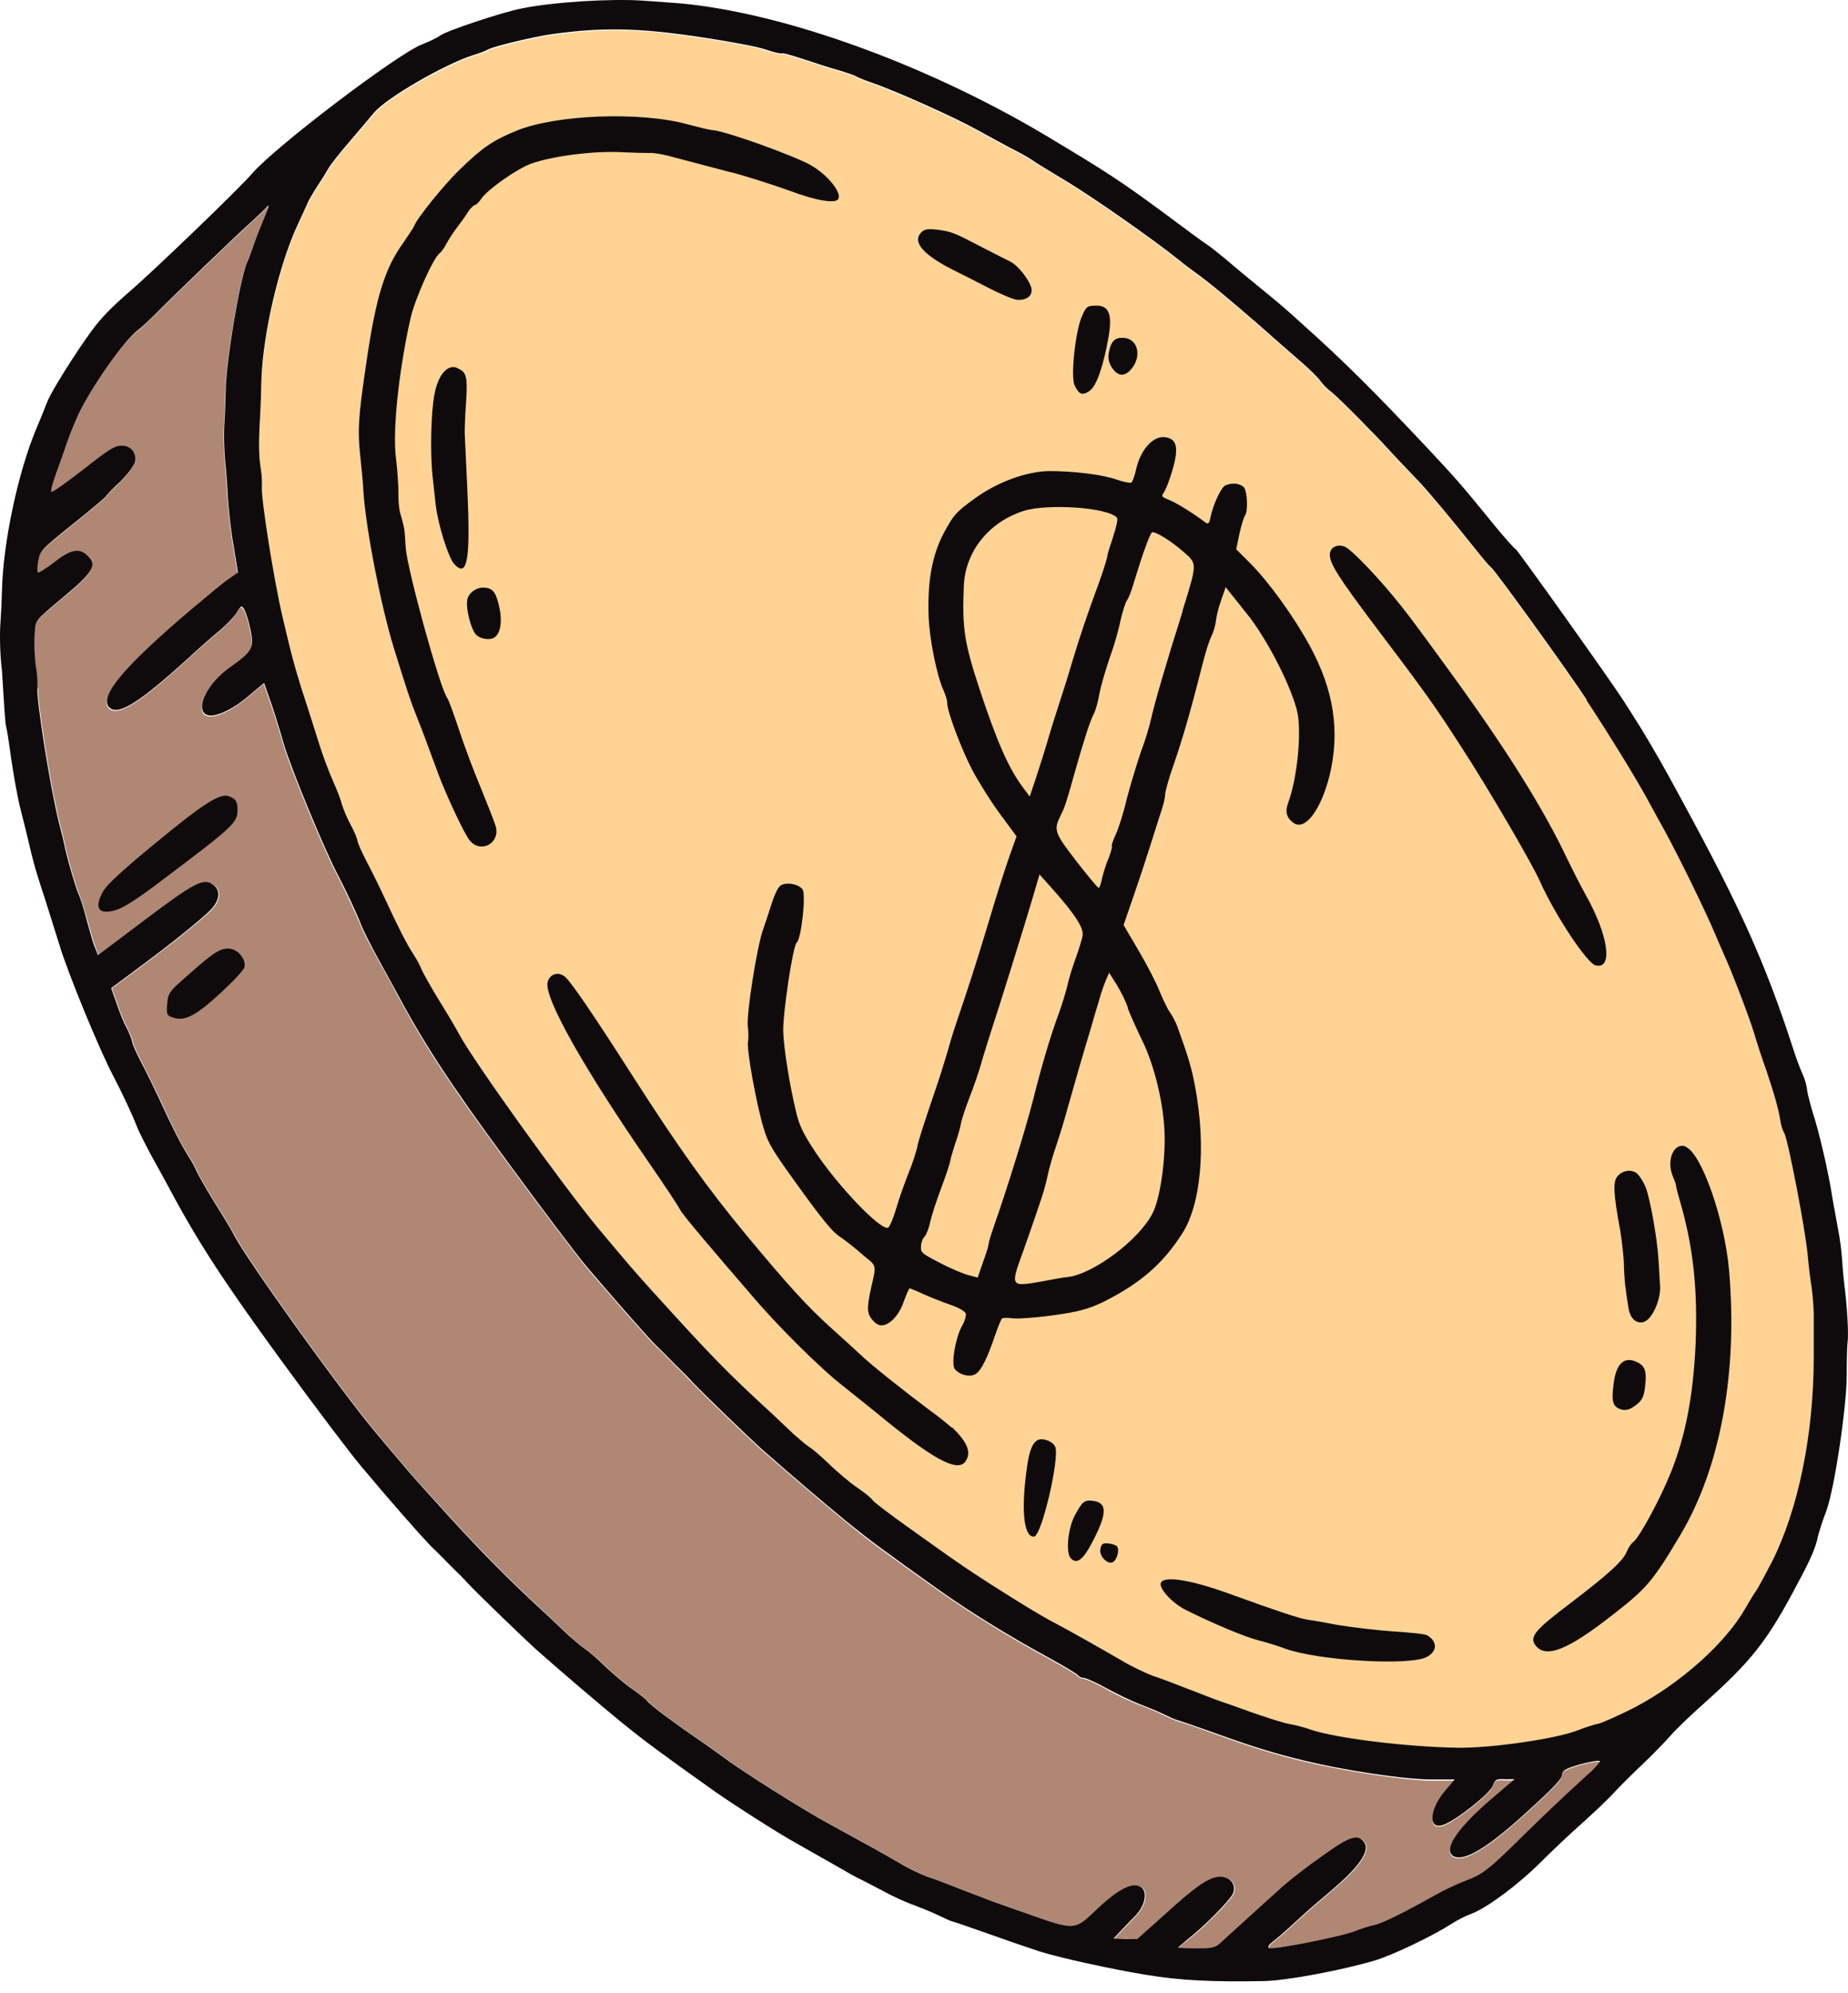 <?xml version="1.0" encoding="UTF-8"?> <svg xmlns="http://www.w3.org/2000/svg" width="51" height="55" viewBox="0 0 51 55" fill="none"><path d="M7.18 11.579C7.139 12.307 7.153 12.618 7.207 12.975C7.234 13.123 7.247 13.339 7.234 13.433C7.207 13.764 7.571 16.09 7.814 17.074C7.867 17.31 7.948 17.641 7.989 17.809C8.09 18.234 8.272 18.861 8.447 19.38C8.528 19.623 8.683 20.122 8.798 20.486C8.913 20.857 9.095 21.329 9.196 21.558C9.297 21.78 9.411 22.07 9.438 22.198C9.479 22.326 9.58 22.576 9.674 22.751C9.776 22.933 9.856 23.136 9.87 23.196C9.877 23.27 9.998 23.527 10.126 23.783C10.261 24.039 10.47 24.477 10.605 24.754C10.996 25.597 11.232 26.048 11.414 26.338C11.508 26.493 11.61 26.682 11.643 26.77C11.67 26.851 11.893 27.242 12.135 27.633C12.378 28.024 12.628 28.435 12.675 28.543C13.059 29.258 15.513 32.69 16.511 33.896C17.394 34.955 17.496 35.076 18.069 35.703C19.68 37.47 20.058 37.861 21.379 39.081C21.541 39.236 21.79 39.466 21.919 39.594C22.053 39.722 22.249 39.884 22.357 39.951C22.465 40.025 22.721 40.248 22.923 40.443C23.132 40.645 23.456 40.915 23.651 41.05C23.84 41.185 24.042 41.347 24.083 41.401C24.123 41.461 24.588 41.805 25.108 42.183C25.634 42.554 26.2 42.958 26.375 43.08C26.928 43.471 28.526 44.482 28.971 44.718C29.551 45.021 30.414 45.507 30.994 45.851C31.25 45.999 31.621 46.174 31.809 46.248C32.005 46.316 32.437 46.478 32.767 46.606C33.097 46.734 33.448 46.869 33.536 46.902C33.63 46.929 34.068 47.084 34.507 47.246C34.952 47.401 35.43 47.556 35.592 47.583C35.747 47.61 36.01 47.678 36.158 47.732C36.853 47.974 38.842 48.217 40.237 48.237C41.175 48.258 42.982 47.988 43.562 47.752C43.737 47.678 43.986 47.597 44.114 47.577C44.242 47.543 44.681 47.347 45.092 47.138C46.38 46.464 47.634 45.345 48.18 44.381C48.274 44.212 48.396 44.01 48.456 43.929C48.517 43.862 48.713 43.484 48.901 43.12C49.63 41.677 50.054 39.6 50.061 37.443C50.061 37.133 50.061 36.688 50.061 36.452C50.061 36.209 50.041 35.791 50 35.528C49.96 35.258 49.913 34.888 49.899 34.699C49.845 34.004 49.34 31.402 49.245 31.274C49.205 31.22 49.158 31.078 49.144 30.957C49.083 30.593 48.982 30.229 48.753 29.548C48.632 29.197 48.477 28.732 48.416 28.523C48.301 28.132 47.782 26.77 47.587 26.358C47.526 26.23 47.425 26.001 47.364 25.839C47.041 25.077 46.366 23.709 45.955 22.947C45.813 22.691 45.571 22.252 45.422 21.976C45.085 21.369 44.472 20.364 43.791 19.333C43.251 18.51 41.215 15.692 41.154 15.685C41.134 15.685 40.919 15.422 40.669 15.112C40.143 14.445 39.449 13.615 39.199 13.352C38.666 12.793 38.498 12.611 38.363 12.469C38.039 12.105 36.974 11.02 36.772 10.865C36.657 10.777 36.502 10.622 36.435 10.527C36.367 10.44 36.145 10.217 35.936 10.035C35.734 9.86 35.208 9.401 34.776 9.017C33.92 8.275 33.421 7.857 33.03 7.574C32.895 7.473 32.673 7.311 32.544 7.203C31.83 6.63 30.11 5.43 29.342 4.972C29.065 4.803 28.722 4.594 28.58 4.507C28.445 4.405 28.209 4.277 28.067 4.203C27.798 4.068 27.562 3.94 26.982 3.617C26.341 3.259 24.757 2.558 24.083 2.315C23.847 2.234 23.638 2.153 23.618 2.126C23.604 2.106 23.395 2.032 23.166 1.971C22.923 1.904 22.485 1.762 22.181 1.661C21.878 1.56 21.615 1.486 21.588 1.499C21.568 1.52 21.366 1.472 21.15 1.398C20.927 1.317 20.085 1.156 19.269 1.041C17.617 0.791 16.639 0.778 15.257 0.967C14.731 1.041 13.585 1.317 13.464 1.398C13.423 1.432 13.241 1.499 13.052 1.553C12.257 1.81 10.666 2.733 10.328 3.138C10.221 3.273 9.917 3.63 9.661 3.927C9.405 4.21 9.142 4.554 9.074 4.668C9.014 4.776 8.872 5.012 8.764 5.167C8.656 5.329 8.542 5.531 8.501 5.612C8.461 5.693 8.346 5.956 8.238 6.192C7.712 7.305 7.267 9.219 7.22 10.521C7.213 10.79 7.193 11.276 7.18 11.6V11.579Z" fill="#FFD394"></path><path d="M1.053 18.988C1.026 19.332 1.397 21.692 1.647 22.703C1.721 22.973 1.802 23.31 1.822 23.438C1.916 23.836 2.105 24.49 2.199 24.705C2.247 24.82 2.348 25.157 2.429 25.447C2.51 25.744 2.604 26.067 2.651 26.175L2.725 26.364L4 25.407C5.402 24.348 5.658 24.213 5.921 24.436C6.123 24.598 6.076 24.881 5.807 25.144C5.496 25.44 4.687 26.094 3.824 26.728L3.089 27.274L3.238 27.692C3.312 27.922 3.44 28.225 3.514 28.366C3.588 28.515 3.663 28.69 3.669 28.751C3.676 28.825 3.797 29.081 3.925 29.337C4.06 29.594 4.269 30.032 4.404 30.308C4.782 31.131 5.018 31.603 5.2 31.879C5.287 32.014 5.402 32.216 5.443 32.318C5.476 32.419 5.712 32.816 5.948 33.201C6.191 33.585 6.427 33.99 6.488 34.104C6.852 34.799 9.36 38.298 10.344 39.485C11.174 40.483 11.308 40.638 11.902 41.291C13.257 42.788 13.951 43.496 15.192 44.642C15.354 44.798 15.597 45.027 15.731 45.155C15.866 45.283 16.062 45.445 16.17 45.512C16.277 45.586 16.534 45.809 16.736 46.004C16.945 46.207 17.269 46.476 17.464 46.611C17.653 46.746 17.848 46.901 17.896 46.962C17.977 47.07 18.671 47.582 19.311 48.02C19.494 48.142 19.811 48.371 20.033 48.533C20.505 48.89 22.163 49.935 22.858 50.313C24.092 50.987 24.368 51.142 24.813 51.398C25.063 51.553 25.434 51.722 25.629 51.803C25.825 51.87 26.256 52.032 26.587 52.16C26.917 52.288 27.267 52.423 27.355 52.457C27.45 52.484 27.861 52.625 28.272 52.781C29.722 53.293 29.654 53.3 30.308 52.679C30.915 52.12 31.306 51.924 31.522 52.093C31.697 52.228 31.616 52.605 31.353 52.875C31.245 52.983 31.07 53.165 30.956 53.286L30.753 53.502H31.084L31.407 53.515L32.149 52.855C33.025 52.059 33.376 51.816 33.673 51.796C33.963 51.783 34.145 52.005 34.05 52.255C33.976 52.437 33.255 53.172 32.783 53.536C32.634 53.644 32.526 53.745 32.533 53.751C32.533 53.751 32.769 53.765 33.046 53.772C33.477 53.778 33.578 53.751 33.747 53.583C33.983 53.36 34.873 52.558 35.426 52.059C35.642 51.87 36.134 51.486 36.525 51.216C37.273 50.684 37.496 50.609 37.664 50.839C37.84 51.081 37.536 51.526 36.693 52.234C36.43 52.457 36.066 52.767 35.891 52.936C35.426 53.36 35.311 53.462 35.129 53.603C35.028 53.684 34.994 53.745 35.055 53.765C35.176 53.819 37.024 53.455 37.395 53.306C37.57 53.232 37.819 53.151 37.947 53.131C38.183 53.077 38.797 52.781 39.62 52.309C39.869 52.167 40.26 51.985 40.489 51.897C40.968 51.722 41.136 51.574 42.209 50.515C42.613 50.117 43.092 49.652 43.274 49.497C43.456 49.335 43.725 49.086 43.867 48.951C44.022 48.809 44.144 48.668 44.15 48.634C44.15 48.553 43.334 48.762 43.186 48.87C43.132 48.91 43.099 48.971 43.099 49.011C43.099 49.119 42.876 49.355 42.148 50.016C41.069 51.007 40.381 51.425 40.098 51.243C39.815 51.061 40.233 50.454 41.19 49.639L41.791 49.133H41.528C41.285 49.113 41.258 49.133 41.19 49.308C41.109 49.524 40.199 50.245 39.842 50.38C39.404 50.549 39.437 49.962 39.882 49.436L40.139 49.14H39.471C38.73 49.126 37.179 48.89 35.992 48.614C35.163 48.411 34.563 48.229 33.336 47.784C32.931 47.636 32.54 47.508 32.486 47.495C32.432 47.481 32.257 47.4 32.081 47.319C31.92 47.238 31.623 47.11 31.421 47.043C31.225 46.969 30.814 46.78 30.524 46.611C30.234 46.449 29.951 46.328 29.897 46.328C29.843 46.328 29.776 46.301 29.749 46.261C29.715 46.214 29.337 45.991 28.919 45.762C27.841 45.175 26.762 44.508 25.926 43.914C24.389 42.822 24.024 42.559 23.35 42.006C22.757 41.521 21.779 40.685 21.004 40.004C20.68 39.714 19.392 38.473 19.096 38.156C19.035 38.089 18.826 37.873 18.631 37.684C18.442 37.489 18.192 37.233 18.071 37.125C17.801 36.848 16.898 35.817 16.203 35.001C15.907 34.644 14.915 33.336 13.999 32.081C12.38 29.884 11.666 28.791 10.877 27.294C10.749 27.058 10.513 26.627 10.344 26.324C10.176 26.02 10.007 25.683 9.96 25.562C9.859 25.292 9.555 24.645 9.313 24.173C8.928 23.438 8.045 21.307 7.816 20.545C7.775 20.404 7.708 20.161 7.661 20.026C7.62 19.885 7.519 19.561 7.432 19.318L7.276 18.873L6.865 19.217C6.413 19.615 5.888 19.851 5.685 19.75C5.362 19.588 5.712 18.873 6.346 18.435C6.96 17.997 7.013 17.909 6.899 17.397C6.818 16.985 6.703 16.723 6.636 16.77C6.616 16.783 6.555 16.871 6.488 16.979C6.42 17.073 6.218 17.289 6.029 17.444C5.84 17.599 5.456 17.936 5.173 18.199C3.838 19.419 3.245 19.79 3.002 19.547C2.719 19.258 3.393 18.442 5.18 16.918C5.645 16.52 6.137 16.116 6.285 16.015L6.555 15.826L6.44 15.118C6.366 14.727 6.306 14.133 6.279 13.803C6.258 13.473 6.231 13.095 6.225 12.974C6.171 12.556 6.157 11.983 6.184 11.639C6.198 11.45 6.211 11.045 6.218 10.749C6.238 9.96 6.589 7.85 6.791 7.31C6.838 7.189 6.933 6.933 7.007 6.737C7.074 6.535 7.216 6.191 7.303 5.982C7.411 5.739 7.425 5.645 7.351 5.739C7.283 5.82 7.074 6.016 6.899 6.171C6.488 6.548 4.708 8.254 4.283 8.686C4.101 8.861 3.885 9.07 3.791 9.137C3.413 9.414 2.489 10.742 2.139 11.49C2.044 11.72 1.876 12.131 1.775 12.421C1.68 12.697 1.545 13.075 1.485 13.243C1.424 13.419 1.384 13.581 1.404 13.601C1.424 13.628 1.815 13.351 2.274 12.994C2.982 12.434 3.143 12.333 3.325 12.326C3.588 12.313 3.764 12.515 3.71 12.771C3.69 12.879 3.521 13.102 3.312 13.311C3.11 13.506 2.921 13.695 2.894 13.742C2.86 13.783 2.449 14.133 1.963 14.518C1.121 15.192 1.087 15.232 1.047 15.495C1.013 15.65 1.013 15.792 1.033 15.826C1.053 15.846 1.242 15.738 1.458 15.563C1.896 15.212 2.146 15.152 2.355 15.32C2.705 15.61 2.604 15.785 1.66 16.567C0.986 17.127 0.966 17.154 0.952 17.417C0.925 17.781 0.952 18.246 0.999 18.57C1.02 18.711 1.033 18.907 1.02 19.008L1.053 18.988Z" fill="#B08773"></path><path fill-rule="evenodd" clip-rule="evenodd" d="M41.809 15.145C41.809 15.145 41.486 14.808 41.162 14.397C40.299 13.338 40.157 13.183 39.402 12.374C37.905 10.783 37.056 9.94 35.984 8.982C35.377 8.43 35.337 8.403 34.703 7.883C34.379 7.621 33.975 7.283 33.806 7.135C33.631 6.993 33.408 6.811 33.294 6.737C33.186 6.67 32.687 6.299 32.181 5.921C30.907 4.984 30.59 4.775 28.857 3.737C25.412 1.687 21.306 0.244 18.454 0.069C18.231 0.049 17.887 0.029 17.705 0.015C16.815 -0.039 15.265 0.056 14.408 0.231C13.876 0.332 12.338 0.844 12.15 0.979C12.069 1.04 11.833 1.155 11.637 1.229C10.936 1.512 7.605 4.04 6.951 4.795C6.621 5.187 4.167 7.546 3.546 8.072C3.081 8.477 2.791 8.773 2.542 9.111C2.077 9.744 1.416 10.803 1.308 11.079C1.247 11.234 1.106 11.592 0.984 11.875C0.492 13.068 0.088 14.963 0.054 16.291C0.047 16.588 0.027 16.986 0.013 17.174C-0.013 17.518 -1.2207e-06 18.091 0.054 18.509C0.061 18.631 0.088 19.015 0.108 19.359C0.128 19.703 0.155 19.999 0.162 20.02C0.175 20.04 0.243 20.438 0.303 20.896C0.371 21.368 0.485 22.022 0.573 22.359C0.661 22.696 0.755 23.081 0.782 23.202C0.924 23.802 0.957 23.91 1.032 24.153C1.072 24.294 1.16 24.557 1.22 24.739C1.429 25.393 1.557 25.818 1.638 26.068C1.854 26.802 2.737 28.96 3.128 29.695C3.371 30.16 3.675 30.807 3.776 31.084C3.823 31.205 3.991 31.542 4.153 31.846C4.322 32.149 4.558 32.581 4.686 32.817C5.468 34.286 6.203 35.406 7.767 37.55C8.657 38.77 9.648 40.085 9.972 40.469C10.68 41.319 11.597 42.364 11.88 42.654C12.001 42.768 12.251 43.018 12.44 43.213C12.635 43.402 12.851 43.618 12.905 43.685C13.201 44.002 14.489 45.243 14.813 45.533C15.582 46.214 16.566 47.05 17.159 47.535C17.834 48.081 18.191 48.344 19.735 49.443C20.267 49.814 21.474 50.59 22 50.879C22.25 51.021 22.701 51.277 23.012 51.453C23.322 51.635 23.625 51.803 23.686 51.83C23.747 51.857 24.043 52.012 24.34 52.167C24.63 52.329 25.034 52.511 25.237 52.578C25.432 52.653 25.735 52.774 25.897 52.855C26.066 52.936 26.241 53.017 26.302 53.03C26.363 53.044 26.747 53.178 27.151 53.32C27.832 53.563 28.129 53.664 28.695 53.853C29.221 54.021 30.691 54.345 31.608 54.493C32.566 54.655 33.469 54.696 34.892 54.669C35.519 54.655 37.029 54.372 37.959 54.096C38.465 53.94 39.557 53.414 40.056 53.091C40.211 52.99 40.461 52.862 40.616 52.808C41.041 52.646 41.904 52.005 42.524 51.385C42.827 51.082 43.32 50.616 43.623 50.347C43.926 50.077 44.311 49.713 44.479 49.538C44.641 49.356 45.032 48.965 45.342 48.675C45.652 48.378 45.996 48.021 46.118 47.879C46.239 47.737 46.61 47.38 46.94 47.083C48.349 45.829 48.767 45.303 49.637 43.645C49.968 43.031 50.116 42.687 50.17 42.398C50.203 42.269 50.298 41.959 50.399 41.703C50.621 41.117 50.965 38.824 50.965 37.941C50.965 37.57 50.972 37.152 50.992 37.01C51.019 36.754 50.972 36.006 50.898 35.446C50.878 35.291 50.851 34.981 50.837 34.765C50.824 34.549 50.777 34.172 50.729 33.936C50.682 33.7 50.615 33.295 50.568 33.053C50.473 32.392 50.19 31.185 50.028 30.706C49.961 30.477 49.887 30.201 49.873 30.093C49.866 29.978 49.812 29.783 49.752 29.654C49.691 29.526 49.556 29.169 49.462 28.866C48.713 26.573 48.032 25.056 46.462 22.171C45.754 20.856 45.403 20.262 44.789 19.312C44.358 18.651 41.863 15.152 41.816 15.138L41.809 15.145ZM43.785 19.325C44.466 20.363 45.079 21.368 45.416 21.968C45.565 22.245 45.807 22.683 45.949 22.939C46.36 23.701 47.035 25.07 47.358 25.832C47.419 25.987 47.527 26.216 47.581 26.351C47.776 26.762 48.295 28.124 48.41 28.515C48.471 28.724 48.619 29.189 48.747 29.54C48.976 30.228 49.078 30.585 49.138 30.949C49.152 31.064 49.206 31.212 49.239 31.266C49.334 31.394 49.839 33.996 49.893 34.691C49.907 34.88 49.954 35.257 49.995 35.52C50.035 35.79 50.062 36.208 50.055 36.444C50.055 36.687 50.055 37.132 50.055 37.435C50.055 39.593 49.624 41.669 48.895 43.112C48.7 43.483 48.504 43.854 48.45 43.921C48.39 44.002 48.268 44.205 48.174 44.373C47.628 45.337 46.374 46.463 45.086 47.131C44.675 47.34 44.236 47.535 44.108 47.569C43.98 47.589 43.731 47.677 43.556 47.744C42.976 47.98 41.169 48.243 40.232 48.23C38.836 48.209 36.847 47.967 36.152 47.724C36.004 47.67 35.748 47.603 35.586 47.576C35.424 47.549 34.946 47.394 34.501 47.239C34.062 47.077 33.624 46.928 33.53 46.895C33.442 46.861 33.091 46.726 32.761 46.598C32.431 46.47 31.999 46.301 31.804 46.241C31.608 46.166 31.237 45.991 30.988 45.843C30.408 45.506 29.545 45.014 28.965 44.71C28.52 44.474 26.922 43.469 26.369 43.072C26.194 42.957 25.628 42.546 25.102 42.175C24.583 41.804 24.117 41.454 24.077 41.393C24.037 41.332 23.834 41.17 23.645 41.042C23.443 40.907 23.126 40.631 22.917 40.435C22.715 40.24 22.465 40.017 22.351 39.943C22.243 39.876 22.054 39.707 21.913 39.586C21.778 39.458 21.535 39.229 21.373 39.074C20.045 37.853 19.667 37.462 18.063 35.696C17.496 35.069 17.389 34.947 16.505 33.889C15.507 32.682 13.046 29.25 12.669 28.535C12.615 28.427 12.372 28.016 12.13 27.625C11.887 27.234 11.671 26.836 11.637 26.762C11.61 26.674 11.509 26.486 11.408 26.331C11.219 26.041 10.99 25.589 10.599 24.746C10.471 24.47 10.255 24.031 10.12 23.775C9.992 23.526 9.871 23.27 9.864 23.189C9.851 23.121 9.77 22.926 9.669 22.744C9.574 22.568 9.473 22.319 9.433 22.191C9.406 22.063 9.291 21.779 9.19 21.55C9.089 21.328 8.907 20.849 8.792 20.478C8.677 20.114 8.522 19.615 8.441 19.372C8.266 18.853 8.084 18.226 7.983 17.801C7.942 17.633 7.862 17.302 7.808 17.067C7.572 16.089 7.201 13.763 7.228 13.426C7.235 13.325 7.228 13.116 7.201 12.967C7.147 12.61 7.133 12.3 7.174 11.572C7.194 11.248 7.208 10.762 7.214 10.493C7.255 9.191 7.707 7.277 8.232 6.164C8.34 5.928 8.462 5.672 8.495 5.584C8.536 5.503 8.65 5.301 8.758 5.139C8.866 4.978 9.008 4.748 9.068 4.64C9.136 4.526 9.406 4.182 9.655 3.899C9.911 3.602 10.208 3.245 10.322 3.11C10.66 2.705 12.251 1.782 13.046 1.525C13.235 1.471 13.417 1.397 13.458 1.37C13.579 1.289 14.719 1.013 15.251 0.939C16.633 0.75 17.604 0.77 19.263 1.013C20.079 1.134 20.922 1.289 21.144 1.37C21.36 1.445 21.562 1.492 21.582 1.471C21.609 1.458 21.872 1.532 22.176 1.633C22.479 1.734 22.917 1.876 23.16 1.943C23.389 2.011 23.598 2.085 23.612 2.099C23.632 2.119 23.834 2.206 24.077 2.287C24.751 2.523 26.336 3.231 26.976 3.589C27.556 3.905 27.785 4.034 28.062 4.175C28.21 4.249 28.439 4.377 28.574 4.479C28.709 4.566 29.059 4.775 29.336 4.944C30.111 5.402 31.824 6.602 32.538 7.176C32.667 7.283 32.882 7.445 33.024 7.546C33.415 7.83 33.914 8.248 34.77 8.989C35.202 9.374 35.728 9.832 35.93 10.007C36.139 10.189 36.368 10.412 36.429 10.499C36.496 10.594 36.645 10.749 36.766 10.837C36.962 10.992 38.034 12.077 38.357 12.441C38.492 12.59 38.661 12.765 39.193 13.325C39.443 13.588 40.137 14.424 40.663 15.084C40.906 15.394 41.128 15.651 41.148 15.657C41.209 15.664 43.245 18.482 43.785 19.305V19.325ZM43.846 48.944C43.697 49.079 43.427 49.329 43.252 49.49C43.077 49.652 42.591 50.111 42.187 50.508C41.115 51.567 40.946 51.715 40.468 51.891C40.238 51.978 39.847 52.16 39.598 52.302C38.775 52.767 38.162 53.071 37.926 53.125C37.798 53.145 37.548 53.232 37.373 53.3C37.009 53.441 35.161 53.812 35.033 53.758C34.972 53.738 35.006 53.677 35.107 53.596C35.289 53.455 35.404 53.354 35.869 52.929C36.045 52.761 36.409 52.45 36.672 52.228C37.514 51.52 37.825 51.075 37.642 50.832C37.474 50.603 37.251 50.67 36.503 51.21C36.112 51.479 35.62 51.864 35.404 52.053C34.851 52.551 33.968 53.354 33.725 53.576C33.557 53.745 33.462 53.772 33.024 53.765C32.748 53.765 32.512 53.752 32.512 53.745C32.512 53.745 32.62 53.644 32.761 53.529C33.233 53.165 33.954 52.43 34.029 52.248C34.123 51.999 33.941 51.776 33.651 51.79C33.354 51.81 33.004 52.046 32.127 52.848L31.386 53.509H31.062L30.732 53.495L30.934 53.28C31.049 53.158 31.224 52.976 31.332 52.868C31.595 52.599 31.675 52.221 31.5 52.086C31.285 51.918 30.887 52.106 30.287 52.673C29.633 53.293 29.7 53.286 28.25 52.774C27.839 52.626 27.428 52.484 27.334 52.45C27.246 52.417 26.895 52.282 26.565 52.154C26.235 52.026 25.803 51.857 25.607 51.796C25.412 51.722 25.041 51.547 24.792 51.392C24.347 51.136 24.07 50.98 22.836 50.306C22.142 49.929 20.477 48.877 20.011 48.526C19.789 48.364 19.472 48.135 19.29 48.014C18.649 47.576 17.955 47.063 17.874 46.955C17.834 46.895 17.631 46.74 17.442 46.605C17.24 46.47 16.923 46.193 16.714 45.998C16.512 45.802 16.262 45.58 16.148 45.506C16.04 45.438 15.851 45.27 15.71 45.148C15.575 45.02 15.332 44.791 15.17 44.636C13.93 43.496 13.235 42.789 11.88 41.285C11.287 40.631 11.159 40.476 10.322 39.478C9.338 38.291 6.83 34.792 6.466 34.098C6.412 33.983 6.169 33.578 5.927 33.194C5.691 32.81 5.461 32.412 5.421 32.311C5.38 32.203 5.266 32.008 5.178 31.873C5.003 31.596 4.76 31.124 4.383 30.302C4.254 30.025 4.039 29.587 3.904 29.331C3.776 29.081 3.654 28.825 3.648 28.744C3.634 28.677 3.567 28.508 3.493 28.36C3.412 28.218 3.29 27.908 3.216 27.686L3.068 27.268L3.803 26.722C4.666 26.088 5.475 25.434 5.785 25.137C6.055 24.874 6.102 24.591 5.9 24.429C5.637 24.207 5.38 24.341 3.978 25.4L2.704 26.358L2.63 26.169C2.576 26.061 2.488 25.737 2.407 25.441C2.333 25.151 2.232 24.814 2.178 24.699C2.083 24.483 1.895 23.829 1.8 23.431C1.78 23.303 1.699 22.973 1.625 22.696C1.375 21.678 1.005 19.325 1.032 18.981C1.038 18.88 1.032 18.685 1.011 18.543C0.957 18.22 0.93 17.754 0.964 17.39C0.978 17.127 1.005 17.1 1.672 16.541C2.616 15.758 2.71 15.583 2.367 15.293C2.158 15.118 1.908 15.185 1.47 15.536C1.247 15.705 1.059 15.819 1.045 15.799C1.025 15.772 1.025 15.624 1.059 15.469C1.106 15.206 1.133 15.165 1.976 14.491C2.461 14.107 2.872 13.756 2.906 13.716C2.933 13.668 3.122 13.473 3.324 13.284C3.526 13.082 3.702 12.853 3.722 12.745C3.776 12.489 3.6 12.286 3.337 12.3C3.155 12.306 2.994 12.408 2.286 12.967C1.82 13.325 1.436 13.601 1.416 13.574C1.396 13.554 1.436 13.385 1.497 13.217C1.551 13.048 1.692 12.677 1.787 12.394C1.881 12.104 2.05 11.693 2.151 11.464C2.501 10.715 3.425 9.394 3.803 9.111C3.897 9.043 4.12 8.834 4.295 8.659C4.713 8.234 6.493 6.521 6.911 6.144C7.086 5.989 7.295 5.787 7.363 5.712C7.437 5.618 7.423 5.712 7.315 5.955C7.228 6.164 7.086 6.508 7.019 6.71C6.945 6.906 6.857 7.169 6.803 7.283C6.601 7.823 6.25 9.933 6.23 10.722C6.223 11.019 6.21 11.423 6.196 11.612C6.169 11.956 6.183 12.529 6.237 12.947C6.243 13.068 6.277 13.446 6.291 13.776C6.318 14.113 6.378 14.7 6.452 15.091L6.567 15.799L6.297 15.988C6.142 16.089 5.657 16.5 5.192 16.891C3.405 18.415 2.724 19.231 3.014 19.521C3.257 19.764 3.843 19.393 5.185 18.172C5.468 17.909 5.852 17.572 6.041 17.417C6.23 17.262 6.432 17.046 6.5 16.952C6.567 16.844 6.628 16.756 6.648 16.743C6.715 16.696 6.823 16.959 6.911 17.37C7.019 17.876 6.972 17.97 6.358 18.408C5.724 18.846 5.374 19.561 5.697 19.723C5.9 19.824 6.425 19.588 6.877 19.19L7.288 18.846L7.444 19.291C7.531 19.534 7.632 19.858 7.673 19.999C7.72 20.134 7.787 20.377 7.828 20.519C8.057 21.274 8.94 23.411 9.325 24.146C9.567 24.611 9.871 25.259 9.972 25.535C10.019 25.656 10.188 25.993 10.35 26.297C10.518 26.6 10.754 27.032 10.882 27.268C11.678 28.765 12.386 29.857 14.004 32.055C14.921 33.309 15.912 34.624 16.209 34.974C16.903 35.79 17.806 36.822 18.076 37.098C18.198 37.213 18.447 37.462 18.636 37.658C18.831 37.846 19.047 38.062 19.101 38.13C19.398 38.447 20.686 39.687 21.009 39.977C21.778 40.658 22.762 41.494 23.355 41.98C24.03 42.526 24.387 42.789 25.931 43.888C26.767 44.481 27.846 45.148 28.925 45.735C29.343 45.964 29.72 46.187 29.754 46.234C29.788 46.274 29.855 46.308 29.902 46.301C29.956 46.301 30.239 46.423 30.529 46.584C30.826 46.746 31.23 46.942 31.426 47.016C31.622 47.09 31.925 47.212 32.087 47.292C32.255 47.373 32.431 47.454 32.491 47.468C32.545 47.481 32.936 47.616 33.341 47.758C34.568 48.203 35.168 48.385 35.997 48.587C37.184 48.87 38.735 49.099 39.476 49.106H40.144L39.888 49.41C39.436 49.935 39.402 50.522 39.847 50.353C40.205 50.219 41.115 49.497 41.196 49.281C41.263 49.106 41.29 49.086 41.533 49.099H41.796L41.196 49.612C40.238 50.428 39.82 51.028 40.103 51.217C40.393 51.398 41.074 50.98 42.153 49.989C42.881 49.329 43.104 49.086 43.104 48.985C43.104 48.944 43.138 48.877 43.191 48.843C43.34 48.735 44.162 48.533 44.156 48.607C44.142 48.641 44.021 48.789 43.872 48.924L43.846 48.944Z" fill="#0F0B0D"></path><path fill-rule="evenodd" clip-rule="evenodd" d="M38.696 16.757C38.102 16.002 37.306 15.166 37.111 15.085C36.909 15.004 36.706 15.105 36.7 15.294C36.686 15.537 36.936 15.928 37.893 17.202C39.336 19.11 39.592 19.467 40.32 20.6C41.042 21.706 42.303 23.863 42.505 24.335C42.909 25.239 43.793 26.58 44.035 26.641C44.528 26.762 44.386 25.792 43.745 24.666C43.611 24.423 43.375 23.958 43.226 23.648C42.586 22.306 41.595 20.721 40.152 18.726C39.552 17.896 38.898 17.006 38.696 16.757Z" fill="#0F0B0D"></path><path fill-rule="evenodd" clip-rule="evenodd" d="M34.082 13.35C33.981 13.337 33.846 13.371 33.792 13.411C33.677 13.499 33.475 13.944 33.408 14.267C33.374 14.443 33.347 14.47 33.273 14.422C32.943 14.173 32.511 13.903 32.295 13.809C32.046 13.708 32.046 13.701 32.12 13.586C32.167 13.526 32.241 13.33 32.295 13.168C32.551 12.393 32.511 12.103 32.14 12.063C31.817 12.029 31.466 12.42 31.351 12.966C31.311 13.135 31.257 13.29 31.223 13.317C31.196 13.337 31.014 13.303 30.819 13.236C30.428 13.094 29.612 13 28.965 13C28.324 13.007 27.515 13.303 26.874 13.775C26.382 14.133 26.315 14.213 26.052 14.699C25.735 15.292 25.593 16.007 25.627 16.998C25.647 17.618 25.85 18.636 26.038 19.048C26.092 19.169 26.14 19.324 26.14 19.385C26.126 19.601 26.53 20.672 26.841 21.266C27.023 21.603 27.367 22.156 27.616 22.486L28.054 23.08L27.886 23.552C27.791 23.814 27.609 24.374 27.481 24.792C27.07 26.161 26.895 26.714 26.665 27.415C26.537 27.793 26.389 28.237 26.335 28.399C26.281 28.561 26.187 28.878 26.126 29.101C26.059 29.323 25.93 29.748 25.823 30.051C25.431 31.204 25.351 31.46 25.303 31.696C25.27 31.824 25.175 32.135 25.074 32.37C24.98 32.613 24.825 33.031 24.744 33.314C24.663 33.591 24.562 33.84 24.515 33.874C24.346 34.002 23.153 32.768 22.492 31.777C22.175 31.292 22.054 31.062 21.966 30.665C21.791 29.943 21.629 28.932 21.615 28.467C21.602 27.954 21.885 26.087 21.986 26.012C22.114 25.918 22.249 24.677 22.148 24.543C22.033 24.388 21.683 24.334 21.535 24.442C21.467 24.489 21.373 24.698 21.305 24.907C21.238 25.109 21.137 25.433 21.069 25.621C20.894 26.08 20.59 28.022 20.638 28.339C20.658 28.48 20.658 28.649 20.645 28.73C20.59 28.912 20.881 30.51 21.076 31.137C21.204 31.568 21.312 31.737 22.06 32.775C22.674 33.625 22.964 33.982 23.153 34.11C23.294 34.204 23.51 34.373 23.638 34.481C23.766 34.589 23.935 34.737 24.022 34.804C24.151 34.919 24.164 34.993 24.096 35.297C23.921 36.032 23.915 36.214 24.043 36.382C24.11 36.477 24.218 36.564 24.292 36.571C24.515 36.605 24.805 36.322 24.939 35.924C25.014 35.715 25.088 35.546 25.108 35.553C25.121 35.553 25.317 35.634 25.519 35.728C25.735 35.823 26.065 35.951 26.261 36.018C26.456 36.086 26.632 36.187 26.652 36.247C26.672 36.308 26.618 36.483 26.53 36.625C26.362 36.962 26.247 37.636 26.349 37.778C26.477 37.946 26.787 38.021 26.942 37.906C27.09 37.798 27.252 37.468 27.474 36.814C27.549 36.598 27.63 36.396 27.657 36.382C27.683 36.362 27.825 36.362 27.96 36.382C28.102 36.396 28.607 36.362 29.079 36.294C29.733 36.207 30.057 36.119 30.441 35.931C31.459 35.425 32.1 34.872 32.632 34.029C33.145 33.227 33.286 31.642 32.99 30.031C32.889 29.485 32.814 29.222 32.491 28.325C32.444 28.204 32.356 28.035 32.295 27.948C32.228 27.86 32.106 27.604 32.012 27.381C31.931 27.159 31.668 26.653 31.432 26.248L31.008 25.527L31.284 24.725C31.439 24.28 31.641 23.666 31.736 23.363C31.837 23.053 31.965 22.628 32.039 22.412C32.113 22.196 32.16 21.981 32.154 21.927C32.154 21.866 32.221 21.623 32.295 21.381C32.639 20.383 32.801 19.837 33.178 18.36C33.259 18.036 33.367 17.686 33.428 17.564C33.489 17.45 33.543 17.254 33.556 17.133C33.569 17.011 33.63 16.748 33.704 16.553L33.826 16.202L33.974 16.391C34.055 16.492 34.237 16.715 34.372 16.89C34.898 17.517 35.572 18.798 35.781 19.56C35.936 20.099 35.815 21.448 35.545 22.169C35.457 22.405 35.511 22.581 35.707 22.715C36.024 22.924 36.455 22.345 36.691 21.407C36.988 20.194 36.813 19.041 36.145 17.82C35.707 17.018 35.039 16.088 34.514 15.555L34.116 15.157L34.203 14.739C34.251 14.51 34.325 14.274 34.358 14.227C34.446 14.112 34.426 13.58 34.331 13.451C34.298 13.404 34.19 13.357 34.089 13.344L34.082 13.35ZM32.639 16.863C32.181 18.306 31.837 19.493 31.763 19.857C31.722 20.039 31.601 20.45 31.479 20.767C31.372 21.084 31.196 21.664 31.095 22.048C31.008 22.432 30.866 22.87 30.792 23.026C30.724 23.174 30.67 23.322 30.684 23.343C30.704 23.369 30.657 23.518 30.596 23.68C30.522 23.841 30.448 24.098 30.414 24.239C30.387 24.388 30.34 24.509 30.32 24.502C30.293 24.502 30.023 24.172 29.706 23.767C29.093 22.972 29.072 22.904 29.275 22.493C29.396 22.25 29.423 22.163 29.686 21.225C29.929 20.376 30.077 19.911 30.185 19.702C30.239 19.601 30.306 19.351 30.34 19.149C30.374 18.953 30.502 18.515 30.616 18.178C30.738 17.848 30.873 17.382 30.92 17.133C30.974 16.897 31.055 16.634 31.102 16.567C31.156 16.492 31.243 16.256 31.304 16.034C31.52 15.326 31.729 14.739 31.79 14.692C31.857 14.645 32.316 14.921 32.666 15.232C33.044 15.562 33.044 15.535 32.632 16.863H32.639ZM30.724 14.8C30.637 15.056 30.562 15.292 30.562 15.333C30.562 15.373 30.461 15.717 30.326 16.088C30.003 16.957 29.767 17.672 29.612 18.191C29.544 18.421 29.403 18.893 29.288 19.236C29.18 19.58 29.005 20.113 28.917 20.423C28.83 20.727 28.675 21.205 28.587 21.475L28.418 21.981L28.216 21.711C27.832 21.185 27.528 20.504 27.043 19.048C26.611 17.733 26.551 17.349 26.598 16.175C26.638 15.218 27.286 14.409 28.25 14.099C28.924 13.89 30.589 14.004 30.825 14.287C30.859 14.321 30.805 14.557 30.718 14.807L30.724 14.8ZM29.881 25.81C29.861 25.905 29.78 26.188 29.693 26.424C29.605 26.66 29.497 27.01 29.457 27.199C29.41 27.388 29.302 27.752 29.207 28.002C28.971 28.649 28.742 29.431 28.513 30.341C28.311 31.143 27.758 32.91 27.454 33.766C27.367 34.016 27.292 34.252 27.292 34.285C27.292 34.326 27.232 34.562 27.137 34.804L26.982 35.256L26.726 35.189C26.578 35.148 26.22 35 25.93 34.845C25.418 34.582 25.405 34.562 25.418 34.373C25.425 34.272 25.472 34.164 25.512 34.13C25.553 34.096 25.62 33.935 25.661 33.766C25.695 33.591 25.836 33.153 25.971 32.795C26.106 32.438 26.22 32.087 26.227 32.027C26.234 31.966 26.295 31.77 26.355 31.575C26.423 31.393 26.497 31.137 26.517 31.015C26.537 30.894 26.645 30.584 26.739 30.328C26.841 30.071 27.016 29.586 27.104 29.256C27.205 28.918 27.326 28.534 27.373 28.392C27.488 28.062 28.304 25.446 28.52 24.704L28.688 24.131L28.978 24.455C29.632 25.183 29.915 25.601 29.875 25.803L29.881 25.81ZM31.122 27.819C31.189 27.995 31.365 28.392 31.52 28.709C31.864 29.404 32.127 30.51 32.14 31.325C32.16 32.101 32.005 33.099 31.81 33.476C31.439 34.218 30.151 35.175 29.45 35.243C29.383 35.243 29.072 35.303 28.776 35.357C27.866 35.519 27.872 35.526 28.257 34.474C28.749 33.065 28.823 32.856 28.911 32.445C28.951 32.242 29.066 31.851 29.16 31.582C29.248 31.319 29.396 30.84 29.477 30.53C29.639 29.95 29.909 29.02 30.097 28.399C30.151 28.204 30.252 27.867 30.32 27.644C30.38 27.415 30.475 27.152 30.522 27.044L30.61 26.842L30.812 27.165C30.927 27.348 31.068 27.631 31.129 27.813L31.122 27.819Z" fill="#0F0B0D"></path><path fill-rule="evenodd" clip-rule="evenodd" d="M31.033 9.326C30.783 9.299 30.669 9.401 30.608 9.697C30.568 9.866 30.595 10.007 30.689 10.149C30.851 10.392 31.04 10.405 31.228 10.176C31.512 9.832 31.404 9.367 31.04 9.326H31.033Z" fill="#0F0B0D"></path><path fill-rule="evenodd" clip-rule="evenodd" d="M30.213 8.435C30.004 8.441 29.977 8.462 29.869 8.704C29.687 9.082 29.539 10.37 29.654 10.626C29.775 10.889 29.869 10.929 30.078 10.781C30.267 10.639 30.456 10.087 30.598 9.271C30.699 8.657 30.598 8.415 30.22 8.435H30.213Z" fill="#0F0B0D"></path><path fill-rule="evenodd" clip-rule="evenodd" d="M46.531 31.643C46.194 31.508 45.978 32.014 46.167 32.466C46.208 32.56 46.255 32.682 46.255 32.729C46.261 32.776 46.309 32.965 46.363 33.147C46.733 34.421 46.855 35.574 46.794 37.105C46.727 38.52 46.518 39.62 46.113 40.631C45.83 41.339 45.25 42.417 45.081 42.546C45.021 42.586 44.94 42.708 44.9 42.809C44.798 43.065 44.421 43.415 43.369 44.218C42.358 44.98 42.203 45.168 42.371 45.398C42.654 45.782 43.268 45.539 44.549 44.528C45.459 43.82 45.628 43.611 46.383 42.343C47.482 40.489 47.961 37.867 47.718 35.062C47.596 33.646 46.956 31.825 46.524 31.65L46.531 31.643Z" fill="#0F0B0D"></path><path fill-rule="evenodd" clip-rule="evenodd" d="M27.88 7.216C27.772 7.168 27.435 6.993 27.118 6.831C26.316 6.413 26.269 6.393 25.871 6.339C25.601 6.305 25.493 6.326 25.406 6.434C25.177 6.703 25.514 7.061 26.39 7.492C26.532 7.559 26.923 7.762 27.267 7.937C27.604 8.112 27.968 8.267 28.076 8.274C28.332 8.288 28.494 8.166 28.467 7.971C28.426 7.748 28.103 7.324 27.873 7.216H27.88Z" fill="#0F0B0D"></path><path fill-rule="evenodd" clip-rule="evenodd" d="M45.193 32.399C45.052 32.257 44.782 32.284 44.634 32.466C44.512 32.608 44.526 32.952 44.708 33.923C44.762 34.253 44.816 34.711 44.816 34.934C44.823 35.156 44.843 35.46 44.87 35.601C44.883 35.743 44.924 35.972 44.944 36.107C44.991 36.39 45.166 36.545 45.369 36.478C45.598 36.404 45.834 35.864 45.814 35.5C45.8 35.318 45.787 34.974 45.767 34.732C45.733 34.159 45.537 33.073 45.416 32.763C45.362 32.628 45.261 32.466 45.193 32.399Z" fill="#0F0B0D"></path><path fill-rule="evenodd" clip-rule="evenodd" d="M22.369 4.552C21.81 4.256 20.016 3.615 19.652 3.588C19.592 3.588 19.288 3.514 18.985 3.433C17.67 3.069 15.337 3.163 14.252 3.608C13.611 3.871 13.315 4.067 12.688 4.68C12.276 5.072 11.501 6.029 11.433 6.231C11.42 6.272 11.278 6.481 11.137 6.69C10.618 7.404 10.375 8.186 10.105 10.041C9.889 11.497 9.869 11.881 9.937 12.528C9.97 12.872 10.024 13.344 10.031 13.587C10.098 14.578 10.503 16.689 10.867 17.875C11.231 19.048 11.332 19.358 11.501 19.776C11.656 20.161 11.73 20.363 12.087 21.334C12.296 21.9 12.782 22.945 12.944 23.168C13.234 23.566 13.8 23.296 13.685 22.817C13.658 22.716 13.476 22.251 13.281 21.772C13.079 21.294 12.802 20.552 12.661 20.12C12.519 19.689 12.377 19.305 12.344 19.264C12.141 18.994 11.251 15.758 11.197 15.124C11.191 15.003 11.177 14.828 11.171 14.733C11.157 14.565 11.143 14.511 11.036 14.127C11.009 14.012 10.988 13.762 10.995 13.574C10.995 13.392 10.968 12.967 10.928 12.643C10.827 11.888 11.009 10.202 11.332 8.773C11.46 8.227 11.959 7.114 12.135 6.986C12.182 6.953 12.256 6.845 12.31 6.744C12.364 6.642 12.492 6.433 12.607 6.285C12.721 6.137 12.87 5.928 12.93 5.827C12.998 5.732 13.079 5.658 13.105 5.658C13.139 5.658 13.213 5.584 13.274 5.496C13.436 5.24 14.279 4.647 14.67 4.512C15.283 4.296 16.443 4.155 17.205 4.202C17.468 4.215 17.785 4.222 17.906 4.222C18.034 4.208 18.358 4.269 18.634 4.35C19.167 4.492 19.888 4.68 20.118 4.741C20.407 4.802 21.318 5.092 21.783 5.26C22.511 5.537 23.05 5.624 23.131 5.496C23.246 5.321 22.828 4.809 22.363 4.552H22.369Z" fill="#0F0B0D"></path><path fill-rule="evenodd" clip-rule="evenodd" d="M45.101 37.556C44.798 37.455 44.602 37.658 44.535 38.163C44.467 38.676 44.501 38.811 44.73 38.892C44.858 38.932 44.973 38.905 45.135 38.784C45.324 38.642 45.371 38.548 45.404 38.224C45.452 37.792 45.384 37.658 45.094 37.556H45.101Z" fill="#0F0B0D"></path><path fill-rule="evenodd" clip-rule="evenodd" d="M39.388 45.129C39.347 45.095 38.916 45.048 38.451 45.021C37.979 44.987 37.304 44.906 36.94 44.846C36.583 44.778 36.199 44.711 36.084 44.697C35.841 44.657 35.289 44.475 33.893 43.969C32.888 43.605 32.153 43.484 32.045 43.666C31.951 43.807 32.342 44.239 32.727 44.428C33.461 44.798 34.351 45.169 34.722 45.264C34.952 45.324 35.289 45.425 35.477 45.5C36.394 45.823 38.835 45.971 39.354 45.736C39.664 45.587 39.685 45.304 39.388 45.129Z" fill="#0F0B0D"></path><path fill-rule="evenodd" clip-rule="evenodd" d="M12.622 10.156C12.365 10.035 12.096 10.331 11.995 10.857C11.893 11.343 11.867 12.516 11.941 13.17C11.961 13.372 12.001 13.709 12.022 13.911C12.082 14.458 12.372 15.388 12.534 15.563C12.898 15.961 12.986 15.462 12.898 13.527C12.864 12.779 12.831 12.064 12.824 11.943C12.824 11.815 12.837 11.424 12.864 11.066C12.905 10.405 12.878 10.264 12.628 10.163L12.622 10.156Z" fill="#0F0B0D"></path><path fill-rule="evenodd" clip-rule="evenodd" d="M13.383 16.218C13.147 16.191 12.904 16.373 12.89 16.588C12.863 16.818 12.992 17.323 13.113 17.485C13.214 17.627 13.517 17.687 13.652 17.586C13.814 17.472 13.861 17.155 13.787 16.791C13.693 16.352 13.612 16.238 13.383 16.218Z" fill="#0F0B0D"></path><path fill-rule="evenodd" clip-rule="evenodd" d="M30.173 41.42C29.937 41.386 29.876 41.426 29.681 41.784C29.471 42.148 29.404 42.849 29.552 43.004C29.714 43.173 29.883 43.051 30.126 42.593C30.55 41.791 30.571 41.474 30.18 41.42H30.173Z" fill="#0F0B0D"></path><path fill-rule="evenodd" clip-rule="evenodd" d="M28.894 39.747C28.564 39.626 28.415 39.855 28.321 40.644C28.179 41.75 28.267 42.424 28.537 42.404C28.746 42.39 29.245 40.246 29.123 39.929C29.096 39.855 28.995 39.781 28.901 39.747H28.894Z" fill="#0F0B0D"></path><path fill-rule="evenodd" clip-rule="evenodd" d="M30.633 42.599C30.438 42.566 30.384 42.599 30.363 42.782C30.357 42.97 30.572 43.173 30.707 43.112C30.822 43.058 30.903 42.768 30.829 42.674C30.808 42.647 30.721 42.613 30.633 42.599Z" fill="#0F0B0D"></path><path fill-rule="evenodd" clip-rule="evenodd" d="M26.269 39.398C26.188 39.33 25.918 39.101 25.642 38.905C24.86 38.319 24.044 37.665 23.781 37.415C23.646 37.287 23.275 36.95 22.952 36.66C22.271 36.047 21.752 35.473 20.592 34.078C19.513 32.77 18.765 31.731 17.443 29.668C16.371 27.989 15.751 27.086 15.596 26.958C15.407 26.796 15.158 26.884 15.11 27.113C15.023 27.551 16.122 29.5 17.935 32.123C18.374 32.756 18.738 33.316 18.758 33.363C18.771 33.417 19.061 33.774 19.392 34.165C19.722 34.556 20.322 35.258 20.713 35.709C21.421 36.552 22.635 37.759 23.262 38.245C23.437 38.386 23.855 38.717 24.179 38.979C25.736 40.267 26.424 40.645 26.646 40.328C26.815 40.085 26.7 39.795 26.276 39.391L26.269 39.398Z" fill="#0F0B0D"></path><path fill-rule="evenodd" clip-rule="evenodd" d="M6.311 21.968C6.055 21.894 5.61 22.177 4.288 23.269C3.398 23.998 2.974 24.395 2.866 24.564C2.576 25.056 2.711 25.265 3.21 25.11C3.432 25.036 3.796 24.807 4.511 24.261C6.459 22.797 6.561 22.696 6.554 22.339C6.554 22.11 6.5 22.035 6.311 21.975V21.968Z" fill="#0F0B0D"></path><path fill-rule="evenodd" clip-rule="evenodd" d="M6.376 26.183C6.12 26.143 5.918 26.257 5.264 26.844C4.664 27.363 4.643 27.39 4.616 27.693C4.589 27.99 4.603 28.024 4.765 28.078C5.088 28.192 5.392 28.044 6.086 27.404C6.43 27.087 6.727 26.77 6.747 26.689C6.794 26.5 6.592 26.217 6.376 26.19V26.183Z" fill="#0F0B0D"></path></svg> 